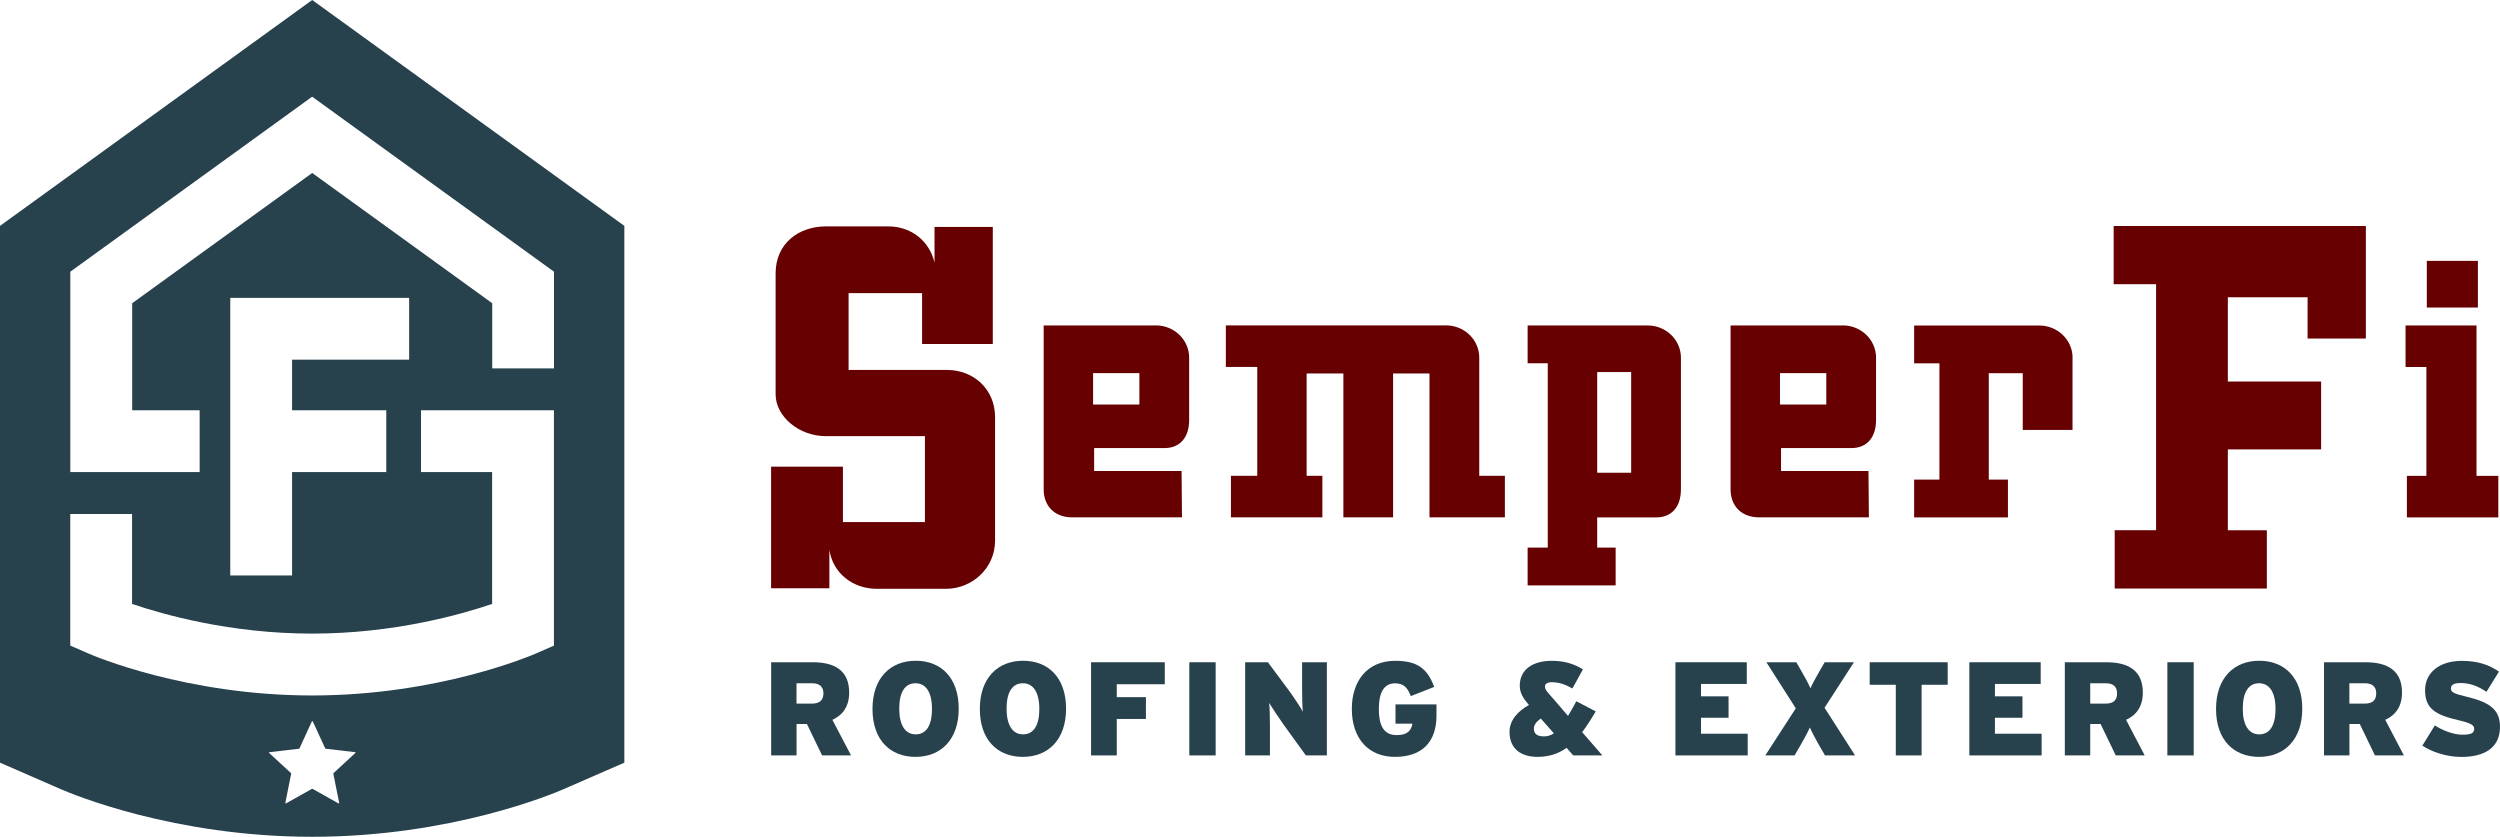 <svg xmlns="http://www.w3.org/2000/svg" id="Layer_1" data-name="Layer 1" viewBox="0 0 432.01 144.6"><defs><style>      .cls-1 {        fill: #27414d;      }      .cls-2 {        fill: #660001;      }    </style></defs><path class="cls-1" d="M53.95,0L0,39.03v92.76l10.5,4.58c1.93.84,19.55,8.23,43.45,8.23s41.52-7.39,43.44-8.23l10.5-4.58V39.03L53.95,0ZM61.4,130.12l-3.78,3.49s-.03.05-.02.08l1.01,5.05c.01.07-.06.12-.12.09l-4.49-2.52s-.05-.01-.08,0l-4.49,2.52c-.06.03-.13-.02-.12-.09l1.01-5.05s0-.06-.02-.08l-3.78-3.49c-.05-.05-.02-.13.05-.14l5.12-.6s.05-.02.06-.05l2.15-4.68c.03-.06.12-.06.15,0l2.15,4.68s.04.04.06.05l5.11.6c.07,0,.1.09.05.14ZM95.74,111.56l-3.21,1.4c-.68.29-16.8,7.22-38.59,7.22s-37.91-6.92-38.59-7.22l-3.21-1.4v-22.74h10.68v15.54c5.37,1.83,17,5.13,31.11,5.13s25.74-3.3,31.11-5.13v-22.78h-12.29s0-10.68,0-10.68h22.97s0,40.66,0,40.66ZM66.75,70.9v10.68h-16.28v17.86h-10.68v-47.97h30.91v10.68h-20.23v8.74h16.28ZM95.74,63.66h-10.68v-11.26l-31.11-22.51-31.11,22.51v18.5h11.66s0,10.68,0,10.68H12.15s0-34.63,0-34.63l41.79-30.24,41.79,30.24v16.71Z"></path><g><g><path class="cls-1" d="M147.05,130.54h-4.99l-2.62-5.43h-1.79v5.43h-4.39v-16.1h7.2c3.77,0,6.28,1.43,6.28,5.24,0,2.41-1.13,3.91-2.9,4.71l3.22,6.14ZM142.29,119.8c0-1.01-.55-1.73-1.96-1.73h-2.69v3.52h2.62c1.45,0,2.03-.64,2.03-1.79Z"></path><path class="cls-1" d="M165.67,122.47c0,5.36-3.1,8.32-7.47,8.32s-7.43-2.92-7.43-8.28,3.1-8.33,7.47-8.33,7.43,2.92,7.43,8.28ZM161.05,122.51c0-2.9-1.06-4.44-2.85-4.44s-2.81,1.5-2.81,4.39,1.06,4.44,2.85,4.44,2.81-1.49,2.81-4.39Z"></path><path class="cls-1" d="M184.22,122.47c0,5.36-3.1,8.32-7.47,8.32s-7.43-2.92-7.43-8.28,3.1-8.33,7.47-8.33,7.43,2.92,7.43,8.28ZM179.6,122.51c0-2.9-1.06-4.44-2.85-4.44s-2.81,1.5-2.81,4.39,1.06,4.44,2.85,4.44,2.81-1.49,2.81-4.39Z"></path><path class="cls-1" d="M201.28,118.24h-8.3v2.23h5.04v3.77h-5.04v6.3h-4.44v-16.1h12.74v3.79Z"></path><path class="cls-1" d="M210.07,130.54h-4.55v-16.1h4.55v16.1Z"></path><path class="cls-1" d="M229.29,130.54h-3.63l-3.84-5.31c-.71-.99-2.09-3.06-2.51-3.77.11.71.14,2.85.14,4.16v4.92h-4.28v-16.1h3.93l3.54,4.76c.74.99,2.16,3.13,2.51,3.79-.12-.71-.14-2.85-.14-4.16v-4.39h4.28v16.1Z"></path><path class="cls-1" d="M248.23,123.66c0,4.6-2.53,7.13-7.2,7.13-4.42,0-7.43-3.04-7.43-8.3,0-4.76,2.62-8.3,7.5-8.3,4.02,0,5.59,1.5,6.74,4.51l-4.05,1.59c-.53-1.38-1.17-2.21-2.71-2.21-2.09,0-2.81,1.86-2.81,4.42,0,3.2,1.04,4.53,3.11,4.53,1.89,0,2.51-.87,2.69-1.98h-2.92v-3.33h7.08v1.95Z"></path><path class="cls-1" d="M276.9,130.54h-5.04l-1.15-1.31c-1.45,1.04-3.06,1.56-5.01,1.56-2.74,0-4.85-1.27-4.85-4.35,0-2.09,1.63-3.66,3.36-4.62l-.14-.16c-.8-.92-1.45-1.91-1.45-3.15,0-2.9,2.35-4.32,5.54-4.32,2.28,0,3.86.57,5.38,1.47l-1.82,3.31c-1.2-.67-2.23-1.08-3.61-1.08-.71,0-1.13.3-1.13.69,0,.44.16.71.53,1.13l3.45,4c.44-.71.9-1.54,1.43-2.53l3.36,1.75c-.8,1.36-1.56,2.55-2.35,3.59l3.5,4.02ZM268.51,126.72l-2.25-2.55c-.83.57-1.2,1.15-1.2,1.72,0,.8.41,1.36,1.75,1.36.62,0,1.15-.16,1.7-.53Z"></path><path class="cls-1" d="M302.01,130.54h-12.49v-16.1h12.33v3.75h-7.91v2.14h4.76v3.7h-4.76v2.76h8.07v3.75Z"></path><path class="cls-1" d="M320.54,130.54h-5.17l-1.08-1.86c-.57-1.01-1.15-2.09-1.54-2.97-.37.85-.97,1.95-1.56,2.97l-1.08,1.86h-5.06l5.27-8.14-5.08-7.96h5.17l.9,1.56c.57,1.01,1.19,2.09,1.54,2.94.37-.85.99-1.93,1.56-2.94l.9-1.56h5.06l-5.08,7.86,5.27,8.23Z"></path><path class="cls-1" d="M336.57,118.33h-4.51v12.21h-4.46v-12.21h-4.51v-3.89h13.48v3.89Z"></path><path class="cls-1" d="M352.8,130.54h-12.49v-16.1h12.33v3.75h-7.91v2.14h4.76v3.7h-4.76v2.76h8.07v3.75Z"></path><path class="cls-1" d="M370.6,130.54h-4.99l-2.62-5.43h-1.79v5.43h-4.39v-16.1h7.2c3.77,0,6.28,1.43,6.28,5.24,0,2.41-1.13,3.91-2.9,4.71l3.22,6.14ZM365.84,119.8c0-1.01-.55-1.73-1.95-1.73h-2.69v3.52h2.62c1.45,0,2.02-.64,2.02-1.79Z"></path><path class="cls-1" d="M379.08,130.54h-4.55v-16.1h4.55v16.1Z"></path><path class="cls-1" d="M397.84,122.47c0,5.36-3.1,8.32-7.47,8.32s-7.43-2.92-7.43-8.28,3.1-8.33,7.47-8.33,7.43,2.92,7.43,8.28ZM393.22,122.51c0-2.9-1.06-4.44-2.85-4.44s-2.81,1.5-2.81,4.39,1.06,4.44,2.85,4.44,2.81-1.49,2.81-4.39Z"></path><path class="cls-1" d="M415.39,130.54h-4.99l-2.62-5.43h-1.79v5.43h-4.39v-16.1h7.2c3.77,0,6.28,1.43,6.28,5.24,0,2.41-1.13,3.91-2.9,4.71l3.22,6.14ZM410.62,119.8c0-1.01-.55-1.73-1.95-1.73h-2.69v3.52h2.62c1.45,0,2.02-.64,2.02-1.79Z"></path><path class="cls-1" d="M432.01,125.6c0,3.68-2.78,5.2-6.64,5.2-2.6,0-5.11-.85-6.78-1.95l2.16-3.5c1.17.8,3.22,1.61,4.71,1.61,1.59,0,2.09-.28,2.09-1.04,0-.6-.57-.97-2.74-1.47-3.89-.9-5.75-1.95-5.75-5.17,0-3.04,2.46-5.08,6.35-5.08,2.74,0,4.71.67,6.42,1.86l-2.16,3.49c-1.43-.97-2.85-1.52-4.48-1.52-1.33,0-1.66.41-1.66.99s.57.87,2.64,1.36c4.05.97,5.84,2.21,5.84,5.22Z"></path></g><g><path class="cls-2" d="M365.45,91.62h7.13v-42.51h-7.33v-10.06h43.58v19.45h-10.07v-7.13h-13.78v14.56h16.12v11.73h-16.12v13.97h6.74v10.07h-26.29v-10.07ZM428.19,53.14h-8.83v-8.06h8.83v8.06ZM427.95,82.22v-25.98h-12.26v7.18h3.6v18.81h-3.37v7.18h15.8v-7.18h-3.78Z"></path><path class="cls-2" d="M199.74,56.24h-19.39v28.3c0,2.95,1.93,4.86,4.92,4.86h18.98l-.07-8.01h-15.11v-3.96h12.15c2.67,0,4.27-1.82,4.27-4.86v-10.77c0-3.07-2.58-5.57-5.74-5.57ZM196.89,64.48v5.43h-8v-5.43h8ZM255.62,82.22h4.43v7.18h-13.03v-24.86h-6.29v24.86h-8.59v-24.86h-6.35v17.68h2.72v7.18h-15.8v-7.18h4.55v-18.81h-5.43v-7.18h38.05c3.17,0,5.74,2.5,5.74,5.57v20.42ZM284.72,56.24h-20.74v6.53h3.48v31.86h-3.48v6.53h15.21v-6.53h-3.19v-5.22h10.2c2.67,0,4.27-1.82,4.27-4.86v-22.74c0-3.07-2.58-5.57-5.74-5.57ZM281.87,64.3v17.39h-5.87v-17.39h5.87ZM318.44,56.24h-19.39v28.3c0,2.95,1.93,4.86,4.92,4.86h18.98l-.07-8.01h-15.11v-3.96h12.15c2.67,0,4.27-1.82,4.27-4.86v-10.77c0-3.07-2.58-5.57-5.74-5.57ZM315.59,64.48v5.43h-8v-5.43h8ZM358.14,61.81v12.48h-8.6v-9.8h-5.87v18.39h3.31v6.53h-16.21v-6.53h4.37v-20.1h-4.37v-6.53h21.63c3.17,0,5.75,2.5,5.75,5.57ZM146.64,63.93h17c4.69,0,8.31,3.42,8.31,8.11v21.4c0,4.69-3.91,8.31-8.5,8.31h-11.92c-4.2,0-7.62-2.74-8.21-6.74v6.64h-10.07v-21.01h12.41v9.58h14.17v-14.85h-17.1c-4.69,0-8.7-3.42-8.7-7.23v-20.91c0-5.18,4.01-8.11,8.7-8.11h10.75c4.01,0,7.13,2.54,8.01,6.25v-6.16h10.07v20.23h-12.22v-8.79h-12.7v13.29Z"></path></g></g></svg>